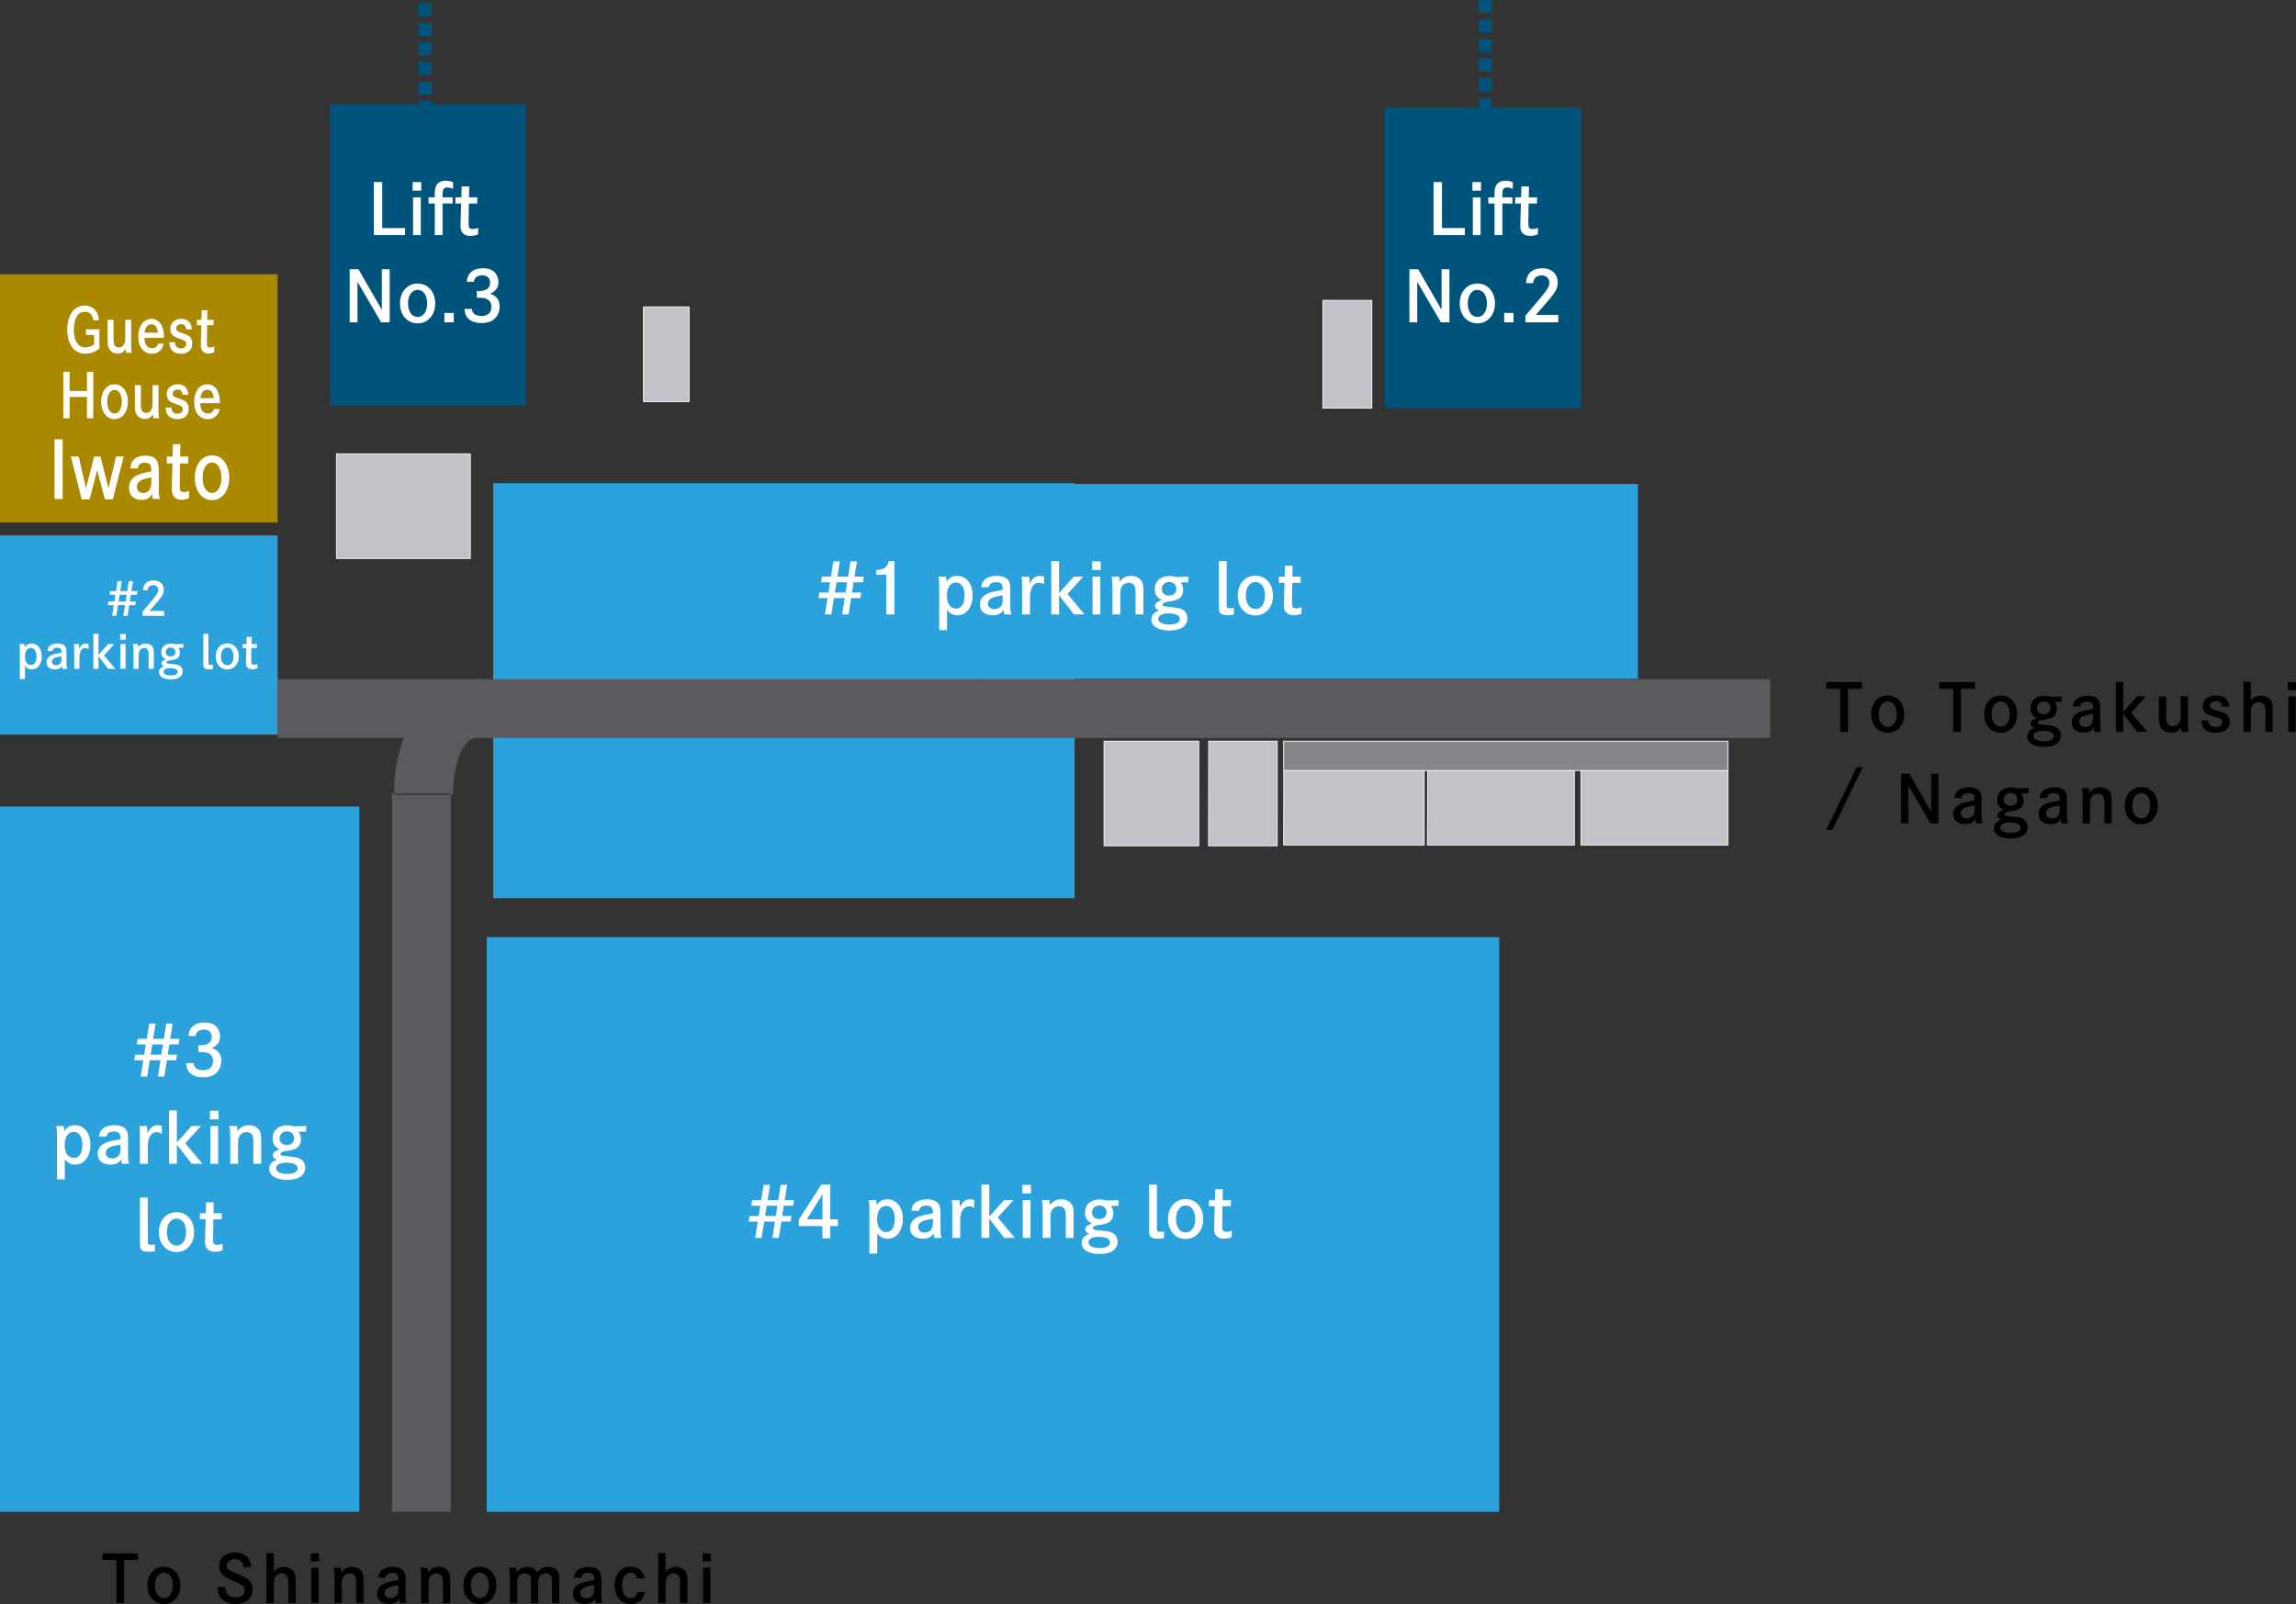 <?xml version="1.0" encoding="UTF-8"?><svg id="_レイヤー_2" xmlns="http://www.w3.org/2000/svg" width="526.47" height="367.912" viewBox="0 0 526.47 367.912"><rect x="0" y="0" width="526.47" height="367.912" fill="#333333" stroke="none"/><defs><style>.cls-1{fill:none;stroke:#00547b;stroke-dasharray:0 0 3 1.5;stroke-width:3px;}.cls-1,.cls-2,.cls-3{stroke-miterlimit:10;}.cls-2{fill:#87868a;}.cls-2,.cls-3{stroke:#fff;stroke-width:.19px;}.cls-3{fill:#c2c3c9;}.cls-4,.cls-5,.cls-6,.cls-7,.cls-8,.cls-9{stroke-width:0px;}.cls-5{fill:#5b5b5f;}.cls-6{fill:#2ca2dc;}.cls-7{fill:#aa8900;}.cls-8{fill:#fff;}.cls-9{fill:#00547b;}</style></defs><g id="_レイヤー_1-2"><path class="cls-7" d="M0,62.9h63.66v56.92H0v-56.92Z"/><path class="cls-6" d="M0,122.82h63.66v45.68H0v-45.68ZM113.09,110.82h133.32v95.18H113.09v-95.18Z"/><path class="cls-5" d="M89.88,182h13.48v164.76h-13.48v-164.76ZM110.1,155.78h295.84v13.48H110.1v-13.48ZM103.83,182.3s0-13.32,6.27-13.32v-13.33s-19.75,1.29-19.75,26.64"/><path class="cls-6" d="M224.19,111h151.39v44.69h-151.39v-44.69Z"/><path class="cls-3" d="M253.15,170h21.72v24h-21.72v-24ZM277.15,170h15.72v24h-15.75l.03-24ZM294.37,176.74h32.21v17.08h-32.24l.03-17.08ZM327.37,176.74h33.63v17.08h-33.7l.07-17.08Z"/><path class="cls-5" d="M63.66,155.77h47.19v13.48h-47.19v-13.48Z"/><path class="cls-6" d="M111.6,214.94h232.17v131.82H111.6v-131.82ZM0,185h82.39v161.76H0v-161.76Z"/><path class="cls-3" d="M362.5,176.74h33.7v17.08h-33.7v-17.08Z"/><path class="cls-2" d="M294.34,170h101.86v6.74h-101.86v-6.74Z"/><path class="cls-9" d="M317.56,24.7h44.94v68.91h-44.94V24.7Z"/><path class="cls-1" d="M97.5,62.21V0M340.58,52.44V0"/><path class="cls-9" d="M75.64,24h44.94v68.9h-44.94V24Z"/><path class="cls-3" d="M77.14,104.09h30.71v24h-30.71v-24ZM147.55,70.39h10.45v21.72h-10.45v-21.72ZM303.33,68.89h11.23v24.72h-11.23v-24.72Z"/><path class="cls-8" d="M181.28,280.182h-2.113l-.592,3.745h-1.473l.592-3.745h-2.465l-.592,3.745h-1.473l.592-3.745h-2.08l.208-1.281h2.08l.368-2.353h-2.064l.192-1.28h2.081l.56-3.506h1.473l-.561,3.506h2.449l.561-3.506h1.473l-.561,3.506h2.129l-.208,1.28h-2.113l-.384,2.353h2.129l-.208,1.281ZM175.822,276.548l-.385,2.353h2.449l.368-2.353h-2.433Z"/><path class="cls-8" d="M192.128,279.669v1.536h-1.745v2.818h-1.793v-2.818h-5.426v-1.456l5.17-8.052h2.049v7.972h1.745ZM188.59,273.939l-3.601,5.73h3.601v-5.73Z"/><path class="cls-8" d="M199.356,277.941c0-1.521-.032-2.081-.16-2.673h1.696c.112.336.16.672.16,1.137.592-.929,1.328-1.329,2.417-1.329,2.113,0,3.554,1.809,3.554,4.498,0,2.673-1.44,4.546-3.474,4.546-1.024,0-1.729-.369-2.401-1.249v4.642h-1.792v-9.571ZM205.182,279.606c0-1.857-.753-3.01-1.985-3.01-1.265,0-2.08,1.185-2.08,3.041,0,1.793.832,2.961,2.112,2.961,1.2,0,1.953-1.136,1.953-2.992Z"/><path class="cls-8" d="M208.988,277.7c.096-.864.353-1.376.864-1.825.608-.512,1.568-.8,2.657-.8,1.456,0,2.497.479,2.881,1.345.208.496.272.944.272,2.033v3.377c0,1.168.048,1.601.271,2.097h-1.664c-.112-.433-.128-.593-.145-1.072-.479.849-1.296,1.265-2.48,1.265-1.825,0-2.962-.945-2.962-2.465,0-1.201.688-2.113,1.985-2.594.8-.304,1.328-.432,3.249-.768v-.24c0-1.105-.416-1.521-1.505-1.521-.992,0-1.536.369-1.696,1.169h-1.729ZM213.918,279.541c-1.345.191-2.081.385-2.561.656-.561.305-.833.721-.833,1.248,0,.736.608,1.266,1.473,1.266.736,0,1.361-.337,1.665-.913.192-.336.256-.8.256-1.601v-.656Z"/><path class="cls-8" d="M219.965,275.268c.08.4.128.88.128,1.28v.384c.641-1.312,1.329-1.856,2.337-1.856.32,0,.656.048.961.16v1.809c-.4-.256-.784-.368-1.2-.368-1.281,0-2.018,1.248-2.018,3.394v3.857h-1.809v-5.843c0-1.984-.016-2.08-.112-2.816h1.713Z"/><path class="cls-8" d="M230.206,275.268h2.178l-3.602,3.953,3.905,4.706h-2.433l-3.41-4.401v4.401h-1.792v-12.229h1.792v7.348l3.361-3.777Z"/><path class="cls-8" d="M236.397,271.762v1.969h-1.969v-1.969h1.969ZM236.301,275.268v8.659h-1.776v-8.659h1.776Z"/><path class="cls-8" d="M240.573,275.268c.144.384.176.592.176,1.184.624-.912,1.489-1.376,2.609-1.376s2.049.496,2.48,1.329c.288.56.337.928.337,2.545v4.978h-1.793v-4.69c0-1.008-.048-1.439-.208-1.792-.24-.513-.721-.784-1.345-.784-.688,0-1.312.352-1.648.943-.208.369-.305.896-.305,1.697v4.626h-1.792v-5.634c0-2.129-.017-2.178-.24-3.025h1.729Z"/><path class="cls-8" d="M256.479,276.58l-1.777-.016c.385.416.593,1.072.593,1.744,0,.992-.448,1.776-1.232,2.145-.608.289-.816.336-2.562.592-.512.08-.912.354-.912.625,0,.352.16.4,1.824.561,1.841.176,2.449.336,3.01.752.528.4.848,1.088.848,1.824,0,1.762-1.536,2.817-4.129,2.817-2.529,0-4.13-.992-4.13-2.528,0-1.009.544-1.648,1.776-2.082-.656-.256-.944-.56-.944-1.008,0-.592.416-.977,1.537-1.408-1.089-.496-1.585-1.281-1.585-2.481,0-1.841,1.328-3.009,3.426-3.009.512,0,.896.064,1.504.24l2.754-.08v1.312ZM249.58,284.951c0,.801,1.009,1.297,2.593,1.297,1.457,0,2.369-.48,2.369-1.265,0-.833-.944-1.297-2.625-1.297-1.456,0-2.337.48-2.337,1.265ZM250.396,278.101c0,.912.656,1.505,1.665,1.505,1.024,0,1.664-.593,1.664-1.521,0-.943-.672-1.6-1.633-1.6-1.008,0-1.696.656-1.696,1.616Z"/><path class="cls-8" d="M265.276,281.815c0,.592.128.703.721.703.336,0,.576-.016.912-.096v1.568c-.688.097-.928.113-1.376.113-.736,0-1.265-.113-1.569-.337-.352-.272-.479-.64-.479-1.456v-10.613h1.792v10.117Z"/><path class="cls-8" d="M271.869,275.027c2.353,0,4.033,1.904,4.033,4.578,0,2.656-1.681,4.562-4.033,4.562-2.369,0-4.05-1.905-4.05-4.562,0-2.674,1.681-4.578,4.05-4.578ZM271.869,282.694c1.312,0,2.192-1.249,2.192-3.089,0-1.857-.88-3.121-2.192-3.121s-2.209,1.264-2.209,3.121c0,1.84.881,3.089,2.209,3.089Z"/><path class="cls-8" d="M282.253,275.268l-.032,1.408h-1.904c-.017,1.041-.064,3.729-.064,3.922v.624c0,.608.032.849.176,1.024.145.176.417.288.721.288.416,0,.849-.097,1.297-.288l-.017,1.504c-.64.257-1.152.354-1.744.354-.929,0-1.617-.32-1.985-.93-.224-.352-.304-.752-.304-1.504q0-.305.032-1.152l.111-3.842h-1.328l.032-1.408h1.344l.064-2.498h1.745l-.049,2.498h1.905Z"/><path class="cls-8" d="M197.28,137.182h-2.113l-.592,3.745h-1.473l.592-3.745h-2.465l-.592,3.745h-1.473l.592-3.745h-2.08l.208-1.281h2.08l.368-2.353h-2.064l.192-1.28h2.081l.56-3.506h1.473l-.561,3.506h2.449l.561-3.506h1.473l-.561,3.506h2.129l-.208,1.28h-2.113l-.384,2.353h2.129l-.208,1.281ZM191.822,133.548l-.385,2.353h2.449l.368-2.353h-2.433Z"/><path class="cls-8" d="M200.94,130.746c1.713-.047,2.497-.607,2.85-2.049h1.297v12.229h-1.873v-9.092h-2.273v-1.089Z"/><path class="cls-8" d="M215.356,134.941c0-1.521-.032-2.081-.16-2.673h1.696c.112.336.16.672.16,1.137.592-.929,1.328-1.329,2.417-1.329,2.113,0,3.554,1.809,3.554,4.498,0,2.673-1.44,4.546-3.474,4.546-1.024,0-1.729-.369-2.401-1.249v4.642h-1.792v-9.571ZM221.182,136.606c0-1.857-.753-3.01-1.985-3.01-1.265,0-2.08,1.185-2.08,3.041,0,1.793.832,2.961,2.112,2.961,1.2,0,1.953-1.136,1.953-2.992Z"/><path class="cls-8" d="M224.988,134.7c.096-.864.353-1.376.864-1.825.608-.512,1.568-.8,2.657-.8,1.456,0,2.497.479,2.881,1.345.208.496.272.944.272,2.033v3.377c0,1.168.048,1.601.271,2.097h-1.664c-.112-.433-.128-.593-.145-1.072-.479.849-1.296,1.265-2.48,1.265-1.825,0-2.962-.945-2.962-2.465,0-1.201.688-2.113,1.985-2.594.8-.304,1.328-.432,3.249-.768v-.24c0-1.105-.416-1.521-1.505-1.521-.992,0-1.536.369-1.696,1.169h-1.729ZM229.918,136.541c-1.345.191-2.081.385-2.561.656-.561.305-.833.721-.833,1.248,0,.736.608,1.266,1.473,1.266.736,0,1.361-.337,1.665-.913.192-.336.256-.8.256-1.601v-.656Z"/><path class="cls-8" d="M235.965,132.268c.08.4.128.88.128,1.28v.384c.641-1.312,1.329-1.856,2.337-1.856.32,0,.656.048.961.16v1.809c-.4-.256-.784-.368-1.2-.368-1.281,0-2.018,1.248-2.018,3.394v3.857h-1.809v-5.843c0-1.984-.016-2.08-.112-2.816h1.713Z"/><path class="cls-8" d="M246.206,132.268h2.178l-3.602,3.953,3.905,4.706h-2.433l-3.41-4.401v4.401h-1.792v-12.229h1.792v7.348l3.361-3.777Z"/><path class="cls-8" d="M252.397,128.762v1.969h-1.969v-1.969h1.969ZM252.301,132.268v8.659h-1.776v-8.659h1.776Z"/><path class="cls-8" d="M256.573,132.268c.144.384.176.592.176,1.184.624-.912,1.489-1.376,2.609-1.376s2.049.496,2.48,1.329c.288.56.337.928.337,2.545v4.978h-1.793v-4.69c0-1.008-.048-1.439-.208-1.792-.24-.513-.721-.784-1.345-.784-.688,0-1.312.352-1.648.943-.208.369-.305.896-.305,1.697v4.626h-1.792v-5.634c0-2.129-.017-2.178-.24-3.025h1.729Z"/><path class="cls-8" d="M272.479,133.58l-1.777-.016c.385.416.593,1.072.593,1.744,0,.992-.448,1.776-1.232,2.145-.608.289-.816.336-2.562.592-.512.08-.912.354-.912.625,0,.352.16.4,1.824.561,1.841.176,2.449.336,3.01.752.528.4.848,1.088.848,1.824,0,1.762-1.536,2.817-4.129,2.817-2.529,0-4.13-.992-4.13-2.528,0-1.009.544-1.648,1.776-2.082-.656-.256-.944-.56-.944-1.008,0-.592.416-.977,1.537-1.408-1.089-.496-1.585-1.281-1.585-2.481,0-1.841,1.328-3.009,3.426-3.009.512,0,.896.064,1.504.24l2.754-.08v1.312ZM265.58,141.951c0,.801,1.009,1.297,2.593,1.297,1.457,0,2.369-.48,2.369-1.265,0-.833-.944-1.297-2.625-1.297-1.456,0-2.337.48-2.337,1.265ZM266.396,135.101c0,.912.656,1.505,1.665,1.505,1.024,0,1.664-.593,1.664-1.521,0-.943-.672-1.6-1.633-1.6-1.008,0-1.696.656-1.696,1.616Z"/><path class="cls-8" d="M281.276,138.815c0,.592.128.703.721.703.336,0,.576-.016.912-.096v1.568c-.688.097-.928.113-1.376.113-.736,0-1.265-.113-1.569-.337-.352-.272-.479-.64-.479-1.456v-10.613h1.792v10.117Z"/><path class="cls-8" d="M287.869,132.027c2.353,0,4.033,1.904,4.033,4.578,0,2.656-1.681,4.562-4.033,4.562-2.369,0-4.05-1.905-4.05-4.562,0-2.674,1.681-4.578,4.05-4.578ZM287.869,139.694c1.312,0,2.192-1.249,2.192-3.089,0-1.857-.88-3.121-2.192-3.121s-2.209,1.264-2.209,3.121c0,1.84.881,3.089,2.209,3.089Z"/><path class="cls-8" d="M298.253,132.268l-.032,1.408h-1.904c-.017,1.041-.064,3.729-.064,3.922v.624c0,.608.032.849.176,1.024.145.176.417.288.721.288.416,0,.849-.097,1.297-.288l-.017,1.504c-.64.257-1.152.354-1.744.354-.929,0-1.617-.32-1.985-.93-.224-.352-.304-.752-.304-1.504q0-.305.032-1.152l.111-3.842h-1.328l.032-1.408h1.344l.064-2.498h1.745l-.049,2.498h1.905Z"/><path class="cls-8" d="M87.644,41.762v10.549h5.234v1.616h-7.171v-12.165h1.937Z"/><path class="cls-8" d="M96.589,41.762v1.969h-1.969v-1.969h1.969ZM96.492,45.268v8.659h-1.776v-8.659h1.776Z"/><path class="cls-8" d="M103.79,45.268v1.408h-2.305v7.251h-1.793v-7.251h-1.425v-1.408h1.425v-.545c0-1.232.096-1.776.4-2.272.416-.64,1.168-1.009,2.08-1.009.561,0,1.089.112,1.713.336v1.521c-.672-.24-.977-.305-1.377-.305-.464,0-.784.225-.928.656-.064.192-.096.641-.096,1.232v.385h2.305Z"/><path class="cls-8" d="M109.454,45.268l-.032,1.408h-1.904c-.017,1.041-.064,3.729-.064,3.922v.624c0,.608.032.849.176,1.024.145.176.417.288.721.288.416,0,.849-.097,1.297-.288l-.017,1.504c-.64.257-1.152.354-1.744.354-.929,0-1.617-.32-1.985-.93-.224-.352-.304-.752-.304-1.504q0-.305.032-1.152l.111-3.842h-1.328l.032-1.408h1.344l.064-2.498h1.745l-.049,2.498h1.905Z"/><path class="cls-8" d="M82.197,61.762l5.362,9.3v-9.3h1.793v12.165h-1.953l-5.427-9.284v9.284h-1.792v-12.165h2.017Z"/><path class="cls-8" d="M95.765,65.027c2.353,0,4.033,1.904,4.033,4.578,0,2.656-1.681,4.562-4.033,4.562-2.369,0-4.05-1.905-4.05-4.562,0-2.674,1.681-4.578,4.05-4.578ZM95.765,72.694c1.312,0,2.192-1.249,2.192-3.089,0-1.857-.88-3.121-2.192-3.121s-2.209,1.264-2.209,3.121c0,1.84.881,3.089,2.209,3.089Z"/><path class="cls-8" d="M104.052,71.781v2.146h-2.146v-2.146h2.146Z"/><path class="cls-8" d="M107.044,64.627c.096-1.969,1.457-3.105,3.729-3.105,1.12,0,1.984.289,2.593.881.576.561.929,1.408.929,2.272,0,1.28-.624,2.161-1.921,2.705,1.488.464,2.193,1.409,2.193,2.945,0,1.185-.496,2.272-1.361,2.962-.704.543-1.601.816-2.736.816-2.466,0-3.922-1.186-3.938-3.25h1.696c.032,1.041.816,1.617,2.241,1.617,1.393,0,2.209-.785,2.209-2.113,0-.896-.433-1.553-1.217-1.857-.353-.127-1.009-.207-1.745-.207l-.384.016v-1.568c.224.016.32.016.464.016,1.681,0,2.593-.688,2.593-1.938,0-1.023-.688-1.68-1.809-1.68-1.104,0-1.824.561-1.921,1.488h-1.616Z"/><path class="cls-8" d="M330.644,41.762v10.549h5.234v1.616h-7.171v-12.165h1.937Z"/><path class="cls-8" d="M339.589,41.762v1.969h-1.969v-1.969h1.969ZM339.492,45.268v8.659h-1.776v-8.659h1.776Z"/><path class="cls-8" d="M346.79,45.268v1.408h-2.305v7.251h-1.793v-7.251h-1.425v-1.408h1.425v-.545c0-1.232.096-1.776.4-2.272.416-.64,1.168-1.009,2.08-1.009.561,0,1.089.112,1.713.336v1.521c-.672-.24-.977-.305-1.377-.305-.464,0-.784.225-.928.656-.064.192-.096.641-.096,1.232v.385h2.305Z"/><path class="cls-8" d="M352.454,45.268l-.032,1.408h-1.904c-.017,1.041-.064,3.729-.064,3.922v.624c0,.608.032.849.176,1.024.145.176.417.288.721.288.416,0,.849-.097,1.297-.288l-.017,1.504c-.64.257-1.152.354-1.744.354-.929,0-1.617-.32-1.985-.93-.224-.352-.304-.752-.304-1.504q0-.305.032-1.152l.111-3.842h-1.328l.032-1.408h1.344l.064-2.498h1.745l-.049,2.498h1.905Z"/><path class="cls-8" d="M325.197,61.762l5.362,9.3v-9.3h1.793v12.165h-1.953l-5.427-9.284v9.284h-1.792v-12.165h2.017Z"/><path class="cls-8" d="M338.765,65.027c2.353,0,4.033,1.904,4.033,4.578,0,2.656-1.681,4.562-4.033,4.562-2.369,0-4.05-1.905-4.05-4.562,0-2.674,1.681-4.578,4.05-4.578ZM338.765,72.694c1.312,0,2.192-1.249,2.192-3.089,0-1.857-.88-3.121-2.192-3.121s-2.209,1.264-2.209,3.121c0,1.84.881,3.089,2.209,3.089Z"/><path class="cls-8" d="M347.052,71.781v2.146h-2.146v-2.146h2.146Z"/><path class="cls-8" d="M349.916,64.947c.08-2.161,1.425-3.426,3.665-3.426,2.193,0,3.602,1.281,3.602,3.266,0,1.168-.4,2.017-1.761,3.666-.688.832-1.568,1.855-3.249,3.761h5.138v1.713h-7.539v-1.505q.272-.336,1.232-1.457c3.89-4.561,4.258-5.09,4.258-6.113,0-1.009-.72-1.682-1.776-1.682-1.137,0-1.825.625-1.953,1.777h-1.616Z"/><path class="cls-8" d="M31.022,138.793h-1.386l-.388,2.457h-.966l.388-2.457h-1.617l-.388,2.457h-.966l.388-2.457h-1.365l.136-.84h1.365l.241-1.543h-1.354l.126-.84h1.365l.367-2.299h.966l-.367,2.299h1.606l.367-2.299h.966l-.367,2.299h1.396l-.136.84h-1.386l-.252,1.543h1.396l-.136.84ZM27.442,136.41l-.252,1.543h1.606l.241-1.543h-1.596Z"/><path class="cls-8" d="M32.793,135.36c.052-1.417.934-2.246,2.404-2.246,1.438,0,2.362.84,2.362,2.142,0,.766-.262,1.322-1.155,2.404-.451.545-1.029,1.217-2.131,2.467h3.37v1.123h-4.945v-.986q.178-.221.808-.956c2.551-2.991,2.792-3.338,2.792-4.01,0-.661-.472-1.103-1.165-1.103-.745,0-1.197.409-1.281,1.165h-1.06Z"/><path class="cls-8" d="M4.554,149.473c0-.997-.021-1.364-.105-1.753h1.113c.073.221.105.441.105.745.388-.608.871-.871,1.585-.871,1.386,0,2.331,1.187,2.331,2.95,0,1.753-.945,2.981-2.278,2.981-.672,0-1.134-.241-1.575-.818v3.044h-1.176v-6.278ZM8.376,150.565c0-1.217-.493-1.973-1.302-1.973-.829,0-1.365.776-1.365,1.994,0,1.176.546,1.942,1.386,1.942.787,0,1.281-.745,1.281-1.964Z"/><path class="cls-8" d="M10.872,149.316c.063-.566.231-.902.567-1.196.399-.336,1.029-.525,1.743-.525.955,0,1.638.315,1.89.882.136.325.178.62.178,1.333v2.216c0,.767.031,1.05.178,1.375h-1.092c-.073-.283-.084-.389-.094-.703-.315.556-.85.829-1.627.829-1.197,0-1.942-.619-1.942-1.617,0-.787.451-1.385,1.302-1.7.525-.199.871-.283,2.131-.504v-.157c0-.725-.273-.998-.987-.998-.651,0-1.008.242-1.113.767h-1.134ZM14.105,150.524c-.882.125-1.365.252-1.68.43-.367.199-.546.473-.546.819,0,.482.399.829.966.829.483,0,.892-.221,1.092-.599.126-.22.168-.524.168-1.05v-.43Z"/><path class="cls-8" d="M18.071,147.72c.052.263.084.577.084.84v.252c.42-.86.871-1.218,1.533-1.218.21,0,.43.031.63.105v1.186c-.262-.168-.514-.241-.787-.241-.84,0-1.323.819-1.323,2.226v2.53h-1.186v-3.832c0-1.302-.01-1.364-.073-1.848h1.123Z"/><path class="cls-8" d="M24.788,147.72h1.428l-2.362,2.593,2.562,3.087h-1.596l-2.236-2.887v2.887h-1.176v-8.021h1.176v4.818l2.205-2.478Z"/><path class="cls-8" d="M28.848,145.421v1.291h-1.291v-1.291h1.291ZM28.785,147.72v5.68h-1.165v-5.68h1.165Z"/><path class="cls-8" d="M31.587,147.72c.094.252.115.389.115.777.409-.599.976-.903,1.711-.903s1.344.326,1.627.871c.189.368.22.609.22,1.67v3.265h-1.176v-3.076c0-.661-.031-.944-.136-1.176-.157-.336-.472-.515-.882-.515-.451,0-.861.231-1.081.62-.136.241-.199.588-.199,1.112v3.034h-1.176v-3.695c0-1.396-.01-1.428-.157-1.984h1.134Z"/><path class="cls-8" d="M42.02,148.581l-1.165-.011c.252.273.388.703.388,1.145,0,.65-.294,1.165-.808,1.406-.399.189-.535.221-1.68.389-.336.053-.598.23-.598.409,0,.231.105.263,1.197.368,1.207.115,1.606.22,1.974.493.346.263.556.714.556,1.196,0,1.155-1.008,1.848-2.708,1.848-1.659,0-2.708-.65-2.708-1.658,0-.662.357-1.082,1.165-1.365-.43-.168-.619-.367-.619-.661,0-.389.273-.641,1.008-.924-.714-.325-1.039-.84-1.039-1.627,0-1.208.871-1.974,2.247-1.974.336,0,.588.042.987.157l1.806-.053v.861ZM37.495,154.071c0,.524.661.851,1.701.851.955,0,1.554-.315,1.554-.83,0-.545-.619-.85-1.722-.85-.955,0-1.533.314-1.533.829ZM38.03,149.578c0,.599.43.986,1.092.986.672,0,1.092-.388,1.092-.997,0-.619-.441-1.05-1.071-1.05-.661,0-1.113.431-1.113,1.061Z"/><path class="cls-8" d="M47.79,152.014c0,.389.084.462.472.462.22,0,.378-.011.598-.063v1.029c-.451.062-.609.073-.903.073-.483,0-.829-.073-1.029-.22-.231-.179-.315-.42-.315-.956v-6.96h1.176v6.635Z"/><path class="cls-8" d="M52.114,147.563c1.543,0,2.646,1.249,2.646,3.002,0,1.743-1.102,2.992-2.646,2.992-1.554,0-2.656-1.249-2.656-2.992,0-1.753,1.102-3.002,2.656-3.002ZM52.114,152.591c.861,0,1.438-.818,1.438-2.026,0-1.217-.577-2.047-1.438-2.047s-1.449.83-1.449,2.047c0,1.208.577,2.026,1.449,2.026Z"/><path class="cls-8" d="M58.925,147.72l-.021.924h-1.249c-.01.683-.042,2.446-.042,2.572v.409c0,.399.021.557.115.672s.273.189.472.189c.273,0,.556-.063.85-.189l-.01.987c-.42.168-.756.23-1.144.23-.609,0-1.06-.21-1.302-.608-.147-.231-.199-.494-.199-.987q0-.199.021-.756l.073-2.52h-.871l.021-.924h.882l.042-1.638h1.144l-.031,1.638h1.249Z"/><path class="cls-8" d="M22.804,75.533v4.398c-.962.785-2.058,1.191-3.238,1.191-2.558,0-4.141-2.102-4.141-5.52,0-3.348,1.571-5.519,4.007-5.519,1.071,0,2.009.462,2.581,1.274.401.574.584,1.163.657,2.115h-1.267c-.206-1.316-.852-1.961-1.96-1.961-1.57,0-2.509,1.527-2.509,4.09,0,2.592.962,4.091,2.631,4.091.682,0,1.412-.253,2.021-.7v-2.172h-1.875v-1.289h3.093Z"/><path class="cls-8" d="M26.034,73.349v4.468c0,.673.073,1.121.231,1.373.207.336.572.519.998.519.536,0,.962-.28,1.206-.771.17-.336.243-.756.243-1.429v-4.16h1.364v5.911c0,.925.023,1.135.158,1.667h-1.303c-.086-.267-.122-.532-.135-.938-.45.784-.974,1.106-1.814,1.106-.864,0-1.595-.42-1.984-1.148-.231-.435-.329-1.064-.329-2.073v-4.524h1.364Z"/><path class="cls-8" d="M33.086,77.481c.061,1.569.67,2.367,1.802,2.367.694,0,1.12-.308,1.413-1.036h1.241c-.304,1.485-1.278,2.325-2.69,2.325-1.924,0-3.142-1.527-3.142-3.908,0-2.465,1.205-4.09,3.032-4.09,1.741,0,2.849,1.555,2.849,3.992v.35h-4.505ZM36.203,76.305c-.134-1.262-.633-1.92-1.485-1.92s-1.376.631-1.596,1.92h3.081Z"/><path class="cls-8" d="M42.694,75.548c-.097-.812-.475-1.19-1.193-1.19-.633,0-1.083.393-1.083.952,0,.267.098.49.292.63.195.154.45.267,1.278.533,1.011.35,1.438.574,1.705.938.256.337.39.799.39,1.317,0,1.499-.95,2.409-2.545,2.409-1.741,0-2.716-.938-2.716-2.605v-.042h1.291c.036.49.109.714.28.938.231.309.646.477,1.107.477.743,0,1.206-.406,1.206-1.064,0-.322-.122-.533-.427-.715-.219-.126-.365-.195-1.437-.561-.718-.252-1.096-.476-1.352-.784-.28-.336-.438-.798-.438-1.331,0-1.372.999-2.311,2.472-2.311,1.511,0,2.399.868,2.484,2.409h-1.315Z"/><path class="cls-8" d="M48.979,73.349l-.024,1.233h-1.449c-.012.91-.048,3.264-.048,3.432v.546c0,.532.023.742.134.896.109.153.316.252.548.252.316,0,.646-.084.986-.252l-.013,1.316c-.486.224-.876.309-1.327.309-.706,0-1.229-.28-1.51-.812-.17-.308-.231-.659-.231-1.317q0-.266.024-1.008l.085-3.361h-1.011l.024-1.233h1.023l.049-2.185h1.327l-.037,2.185h1.449Z"/><path class="cls-8" d="M19.942,89.68v-4.398h1.438v10.646h-1.438v-4.874h-3.981v4.874h-1.437v-10.646h1.437v4.398h3.981Z"/><path class="cls-8" d="M26.265,88.139c1.789,0,3.068,1.667,3.068,4.006,0,2.325-1.279,3.992-3.068,3.992-1.803,0-3.081-1.667-3.081-3.992,0-2.339,1.278-4.006,3.081-4.006ZM26.265,94.848c.998,0,1.668-1.092,1.668-2.703,0-1.625-.67-2.731-1.668-2.731s-1.681,1.106-1.681,2.731c0,1.611.67,2.703,1.681,2.703Z"/><path class="cls-8" d="M32.295,88.349v4.468c0,.673.073,1.121.231,1.373.207.336.572.519.998.519.536,0,.962-.28,1.206-.771.17-.336.243-.756.243-1.429v-4.16h1.364v5.911c0,.925.024,1.135.158,1.667h-1.304c-.085-.267-.121-.532-.134-.938-.45.784-.974,1.106-1.813,1.106-.865,0-1.596-.42-1.985-1.148-.231-.435-.329-1.064-.329-2.073v-4.524h1.364Z"/><path class="cls-8" d="M41.879,90.548c-.097-.812-.475-1.19-1.192-1.19-.634,0-1.084.393-1.084.952,0,.267.098.49.292.63.195.154.45.267,1.278.533,1.011.35,1.438.574,1.705.938.256.337.39.799.39,1.317,0,1.499-.95,2.409-2.545,2.409-1.741,0-2.716-.938-2.716-2.605v-.042h1.291c.036.49.109.714.28.938.231.309.646.477,1.108.477.742,0,1.205-.406,1.205-1.064,0-.322-.122-.533-.426-.715-.22-.126-.366-.195-1.438-.561-.718-.252-1.096-.476-1.352-.784-.28-.336-.438-.798-.438-1.331,0-1.372.999-2.311,2.472-2.311,1.511,0,2.399.868,2.484,2.409h-1.315Z"/><path class="cls-8" d="M45.899,92.481c.061,1.569.67,2.367,1.802,2.367.694,0,1.12-.308,1.413-1.036h1.242c-.305,1.485-1.279,2.325-2.691,2.325-1.924,0-3.142-1.527-3.142-3.908,0-2.465,1.205-4.09,3.032-4.09,1.741,0,2.849,1.555,2.849,3.992v.35h-4.505ZM49.016,91.305c-.134-1.262-.633-1.92-1.485-1.92s-1.376.631-1.596,1.92h3.081Z"/><path class="cls-8" d="M12.509,114.447v-13.685h1.863v13.685h-1.863Z"/><path class="cls-8" d="M18.037,104.706l1.676,7.274,1.878-7.274h1.44l1.848,7.274,1.722-7.274h1.77l-2.505,9.831h-1.816l-1.769-6.68-1.738,6.68h-1.815l-2.474-9.831h1.784Z"/><path class="cls-8" d="M29.876,107.443c.094-.973.345-1.549.846-2.053.595-.576,1.534-.9,2.599-.9,1.425,0,2.442.539,2.818,1.512.203.559.266,1.062.266,2.287v3.799c0,1.314.047,1.801.267,2.359h-1.628c-.11-.486-.126-.666-.142-1.207-.47.955-1.268,1.423-2.426,1.423-1.785,0-2.896-1.062-2.896-2.772,0-1.352.673-2.377,1.941-2.918.782-.342,1.299-.486,3.178-.863v-.271c0-1.242-.407-1.71-1.472-1.71-.971,0-1.503.414-1.659,1.314h-1.691ZM34.698,109.514c-1.315.216-2.035.432-2.505.738-.548.342-.814.81-.814,1.404,0,.828.595,1.422,1.44,1.422.721,0,1.331-.378,1.628-1.025.188-.379.251-.9.251-1.801v-.738Z"/><path class="cls-8" d="M43.171,104.706l-.031,1.585h-1.863c-.016,1.17-.062,4.194-.062,4.41v.703c0,.684.031.954.172,1.152.142.197.407.324.705.324.407,0,.829-.108,1.268-.324l-.016,1.691c-.626.289-1.127.396-1.706.396-.908,0-1.581-.359-1.941-1.044-.22-.396-.298-.847-.298-1.692q0-.342.031-1.297l.11-4.32h-1.3l.031-1.585h1.315l.062-2.81h1.706l-.047,2.81h1.863Z"/><path class="cls-8" d="M48.62,104.436c2.302,0,3.945,2.143,3.945,5.15,0,2.988-1.644,5.131-3.945,5.131-2.316,0-3.96-2.143-3.96-5.131,0-3.008,1.644-5.15,3.96-5.15ZM48.62,113.061c1.284,0,2.146-1.404,2.146-3.475,0-2.09-.861-3.512-2.146-3.512s-2.16,1.422-2.16,3.512c0,2.07.861,3.475,2.16,3.475Z"/><path class="cls-8" d="M40.384,243.182h-2.113l-.592,3.745h-1.473l.592-3.745h-2.465l-.592,3.745h-1.473l.592-3.745h-2.08l.208-1.281h2.08l.368-2.353h-2.064l.192-1.28h2.081l.56-3.506h1.473l-.561,3.506h2.449l.561-3.506h1.473l-.561,3.506h2.129l-.208,1.28h-2.113l-.384,2.353h2.129l-.208,1.281ZM34.926,239.548l-.385,2.353h2.449l.368-2.353h-2.433Z"/><path class="cls-8" d="M43.212,237.627c.096-1.969,1.457-3.105,3.729-3.105,1.12,0,1.984.289,2.593.881.576.561.929,1.408.929,2.272,0,1.28-.624,2.161-1.921,2.705,1.488.464,2.193,1.409,2.193,2.945,0,1.185-.496,2.272-1.361,2.962-.704.543-1.601.816-2.736.816-2.466,0-3.922-1.186-3.938-3.25h1.696c.032,1.041.816,1.617,2.241,1.617,1.393,0,2.209-.785,2.209-2.113,0-.896-.433-1.553-1.217-1.857-.353-.127-1.009-.207-1.745-.207l-.384.016v-1.568c.224.016.32.016.464.016,1.681,0,2.593-.688,2.593-1.938,0-1.023-.688-1.68-1.809-1.68-1.104,0-1.824.561-1.921,1.488h-1.616Z"/><path class="cls-8" d="M13.068,260.941c0-1.521-.032-2.081-.16-2.673h1.696c.112.336.16.672.16,1.137.592-.929,1.328-1.329,2.417-1.329,2.113,0,3.554,1.809,3.554,4.498,0,2.673-1.44,4.546-3.474,4.546-1.024,0-1.729-.369-2.401-1.249v4.642h-1.792v-9.571ZM18.894,262.606c0-1.857-.753-3.01-1.985-3.01-1.265,0-2.08,1.185-2.08,3.041,0,1.793.832,2.961,2.112,2.961,1.2,0,1.953-1.136,1.953-2.992Z"/><path class="cls-8" d="M22.7,260.7c.096-.864.352-1.376.864-1.825.608-.512,1.568-.8,2.657-.8,1.456,0,2.497.479,2.881,1.345.208.496.272.944.272,2.033v3.377c0,1.168.048,1.601.271,2.097h-1.664c-.112-.433-.128-.593-.145-1.072-.479.849-1.296,1.265-2.48,1.265-1.825,0-2.962-.945-2.962-2.465,0-1.201.688-2.113,1.985-2.594.8-.304,1.328-.432,3.249-.768v-.24c0-1.105-.416-1.521-1.504-1.521-.993,0-1.537.369-1.697,1.169h-1.729ZM27.63,262.541c-1.345.191-2.081.385-2.561.656-.561.305-.833.721-.833,1.248,0,.736.608,1.266,1.473,1.266.736,0,1.361-.337,1.665-.913.192-.336.256-.8.256-1.601v-.656Z"/><path class="cls-8" d="M33.676,258.268c.08.4.128.88.128,1.28v.384c.641-1.312,1.329-1.856,2.337-1.856.32,0,.656.048.961.16v1.809c-.4-.256-.784-.368-1.2-.368-1.281,0-2.018,1.248-2.018,3.394v3.857h-1.809v-5.843c0-1.984-.016-2.08-.112-2.816h1.713Z"/><path class="cls-8" d="M43.918,258.268h2.177l-3.601,3.953,3.905,4.706h-2.433l-3.41-4.401v4.401h-1.792v-12.229h1.792v7.348l3.361-3.777Z"/><path class="cls-8" d="M50.109,254.762v1.969h-1.969v-1.969h1.969ZM50.012,258.268v8.659h-1.776v-8.659h1.776Z"/><path class="cls-8" d="M54.285,258.268c.144.384.176.592.176,1.184.624-.912,1.489-1.376,2.609-1.376s2.049.496,2.48,1.329c.288.56.337.928.337,2.545v4.978h-1.793v-4.69c0-1.008-.048-1.439-.208-1.792-.24-.513-.721-.784-1.345-.784-.688,0-1.312.352-1.648.943-.208.369-.305.896-.305,1.697v4.626h-1.792v-5.634c0-2.129-.017-2.178-.24-3.025h1.729Z"/><path class="cls-8" d="M70.192,259.58l-1.777-.016c.385.416.593,1.072.593,1.744,0,.992-.448,1.776-1.232,2.145-.608.289-.816.336-2.562.592-.512.08-.912.354-.912.625,0,.352.16.4,1.824.561,1.841.176,2.449.336,3.01.752.528.4.848,1.088.848,1.824,0,1.762-1.536,2.817-4.129,2.817-2.529,0-4.13-.992-4.13-2.528,0-1.009.544-1.648,1.776-2.082-.656-.256-.944-.56-.944-1.008,0-.592.416-.977,1.537-1.408-1.089-.496-1.585-1.281-1.585-2.481,0-1.841,1.328-3.009,3.426-3.009.512,0,.896.064,1.504.24l2.754-.08v1.312ZM63.293,267.951c0,.801,1.009,1.297,2.593,1.297,1.457,0,2.369-.48,2.369-1.265,0-.833-.944-1.297-2.625-1.297-1.456,0-2.337.48-2.337,1.265ZM64.109,261.101c0,.912.656,1.505,1.665,1.505,1.024,0,1.664-.593,1.664-1.521,0-.943-.672-1.6-1.633-1.6-1.008,0-1.696.656-1.696,1.616Z"/><path class="cls-8" d="M33.884,284.815c0,.592.128.703.721.703.336,0,.576-.016.912-.096v1.568c-.688.097-.928.113-1.376.113-.736,0-1.265-.113-1.569-.337-.352-.272-.479-.64-.479-1.456v-10.613h1.792v10.117Z"/><path class="cls-8" d="M40.477,278.027c2.353,0,4.033,1.904,4.033,4.578,0,2.656-1.681,4.562-4.033,4.562-2.369,0-4.05-1.905-4.05-4.562,0-2.674,1.681-4.578,4.05-4.578ZM40.477,285.694c1.312,0,2.192-1.249,2.192-3.089,0-1.857-.88-3.121-2.192-3.121s-2.209,1.264-2.209,3.121c0,1.84.881,3.089,2.209,3.089Z"/><path class="cls-8" d="M50.862,278.268l-.032,1.408h-1.904c-.017,1.041-.064,3.729-.064,3.922v.624c0,.608.032.849.176,1.024.145.176.417.288.721.288.416,0,.849-.097,1.297-.288l-.017,1.504c-.64.257-1.152.354-1.744.354-.929,0-1.617-.32-1.985-.93-.224-.352-.304-.752-.304-1.504q0-.305.032-1.152l.111-3.842h-1.328l.032-1.408h1.344l.064-2.498h1.745l-.049,2.498h1.905Z"/><path class="cls-4" d="M31.662,356.288v1.515h-3.195v9.885h-1.77v-9.885h-3.18v-1.515h8.145Z"/><path class="cls-4" d="M37.587,359.348c2.205,0,3.78,1.785,3.78,4.29,0,2.49-1.575,4.274-3.78,4.274-2.22,0-3.795-1.784-3.795-4.274,0-2.505,1.575-4.29,3.795-4.29ZM37.587,366.532c1.23,0,2.055-1.17,2.055-2.895,0-1.74-.825-2.925-2.055-2.925s-2.07,1.185-2.07,2.925c0,1.725.825,2.895,2.07,2.895Z"/><path class="cls-4" d="M55.886,359.453c-.09-1.17-.84-1.846-2.025-1.846-1.065,0-1.86.631-1.86,1.471,0,.42.225.81.63,1.064.345.21.87.465,1.95.915,1.875.811,2.16.96,2.595,1.44.495.51.735,1.215.735,2.024,0,2.04-1.545,3.375-3.915,3.375-1.545,0-2.76-.54-3.465-1.545-.435-.63-.63-1.29-.675-2.354h1.71c.135,1.56.975,2.369,2.475,2.369,1.215,0,2.07-.645,2.07-1.574,0-.511-.24-.915-.75-1.275-.36-.255-.705-.42-1.875-.915-1.215-.51-1.89-.885-2.34-1.29-.6-.524-.915-1.245-.915-2.055,0-1.86,1.515-3.18,3.675-3.18,1.32,0,2.445.51,3.09,1.41.375.54.54,1.064.585,1.965h-1.695Z"/><path class="cls-4" d="M62.772,356.228v4.261c.6-.735,1.365-1.096,2.325-1.096.975,0,1.86.42,2.28,1.096.33.494.42,1.05.42,2.534v4.665h-1.68v-4.395c0-.885-.06-1.335-.225-1.665-.24-.48-.705-.75-1.29-.75-.645,0-1.215.33-1.53.899-.21.375-.3.87-.3,1.605v4.305h-1.68v-11.46h1.68Z"/><path class="cls-4" d="M73.137,356.288v1.845h-1.845v-1.845h1.845ZM73.047,359.573v8.114h-1.665v-8.114h1.665Z"/><path class="cls-4" d="M78.102,359.573c.135.359.165.555.165,1.109.585-.854,1.395-1.29,2.445-1.29s1.92.465,2.325,1.245c.27.525.315.87.315,2.385v4.665h-1.68v-4.395c0-.945-.045-1.351-.195-1.681-.225-.479-.675-.734-1.26-.734-.645,0-1.23.33-1.545.885-.195.345-.285.84-.285,1.59v4.335h-1.68v-5.279c0-1.995-.015-2.04-.225-2.835h1.62Z"/><path class="cls-4" d="M86.742,361.853c.09-.81.33-1.29.81-1.71.57-.479,1.47-.75,2.49-.75,1.365,0,2.34.45,2.7,1.26.195.466.255.886.255,1.905v3.165c0,1.095.045,1.5.255,1.965h-1.56c-.105-.405-.12-.555-.135-1.005-.45.795-1.215,1.185-2.325,1.185-1.71,0-2.775-.885-2.775-2.31,0-1.125.645-1.979,1.86-2.43.75-.285,1.245-.405,3.045-.72v-.226c0-1.035-.39-1.425-1.41-1.425-.93,0-1.44.345-1.59,1.095h-1.62ZM91.362,363.578c-1.26.18-1.95.359-2.4.614-.525.285-.78.675-.78,1.17,0,.69.57,1.186,1.38,1.186.69,0,1.275-.315,1.56-.855.18-.314.24-.75.24-1.5v-.614Z"/><path class="cls-4" d="M97.992,359.573c.135.359.165.555.165,1.109.585-.854,1.395-1.29,2.445-1.29s1.92.465,2.325,1.245c.27.525.315.87.315,2.385v4.665h-1.68v-4.395c0-.945-.045-1.351-.195-1.681-.225-.479-.675-.734-1.26-.734-.645,0-1.23.33-1.545.885-.195.345-.285.84-.285,1.59v4.335h-1.68v-5.279c0-1.995-.015-2.04-.225-2.835h1.62Z"/><path class="cls-4" d="M110.052,359.348c2.205,0,3.78,1.785,3.78,4.29,0,2.49-1.575,4.274-3.78,4.274-2.22,0-3.795-1.784-3.795-4.274,0-2.505,1.575-4.29,3.795-4.29ZM110.052,366.532c1.23,0,2.055-1.17,2.055-2.895,0-1.74-.825-2.925-2.055-2.925s-2.07,1.185-2.07,2.925c0,1.725.825,2.895,2.07,2.895Z"/><path class="cls-4" d="M118.332,359.573c.12.345.165.6.165,1.034v.061c.585-.885,1.32-1.275,2.415-1.275,1.11,0,1.83.42,2.28,1.351.66-.945,1.44-1.351,2.565-1.351,1.05,0,1.83.405,2.205,1.125.255.525.285.72.285,2.325v4.845h-1.68v-4.814c0-.84-.045-1.155-.21-1.426-.21-.359-.66-.569-1.23-.569-.6,0-1.095.24-1.395.689-.225.33-.315.75-.315,1.426v4.694h-1.68v-4.635c0-.975-.03-1.245-.165-1.53-.21-.404-.675-.645-1.245-.645-.705,0-1.275.33-1.53.885-.15.345-.21.705-.21,1.32v4.604h-1.68v-5.925c0-1.395-.03-1.635-.21-2.189h1.635Z"/><path class="cls-4" d="M131.636,361.853c.09-.81.33-1.29.81-1.71.57-.479,1.47-.75,2.49-.75,1.365,0,2.34.45,2.7,1.26.195.466.255.886.255,1.905v3.165c0,1.095.045,1.5.255,1.965h-1.56c-.105-.405-.12-.555-.135-1.005-.45.795-1.215,1.185-2.325,1.185-1.71,0-2.775-.885-2.775-2.31,0-1.125.645-1.979,1.86-2.43.75-.285,1.245-.405,3.045-.72v-.226c0-1.035-.39-1.425-1.41-1.425-.93,0-1.44.345-1.59,1.095h-1.62ZM136.257,363.578c-1.26.18-1.95.359-2.4.614-.525.285-.78.675-.78,1.17,0,.69.57,1.186,1.38,1.186.69,0,1.275-.315,1.56-.855.18-.314.24-.75.24-1.5v-.614Z"/><path class="cls-4" d="M147.852,365.168c-.09.614-.39,1.244-.795,1.739-.57.66-1.395,1.005-2.415,1.005-2.235,0-3.705-1.694-3.705-4.274,0-2.61,1.455-4.29,3.72-4.29,1.68,0,2.835.976,3.135,2.67h-1.695c-.21-.885-.69-1.305-1.485-1.305-1.2,0-1.95,1.14-1.95,2.939,0,1.05.285,1.936.795,2.46.27.271.69.42,1.17.42.84,0,1.35-.435,1.56-1.364h1.665Z"/><path class="cls-4" d="M152.606,356.228v4.261c.6-.735,1.365-1.096,2.325-1.096.975,0,1.86.42,2.28,1.096.33.494.42,1.05.42,2.534v4.665h-1.68v-4.395c0-.885-.06-1.335-.225-1.665-.24-.48-.705-.75-1.29-.75-.645,0-1.215.33-1.53.899-.21.375-.3.87-.3,1.605v4.305h-1.68v-11.46h1.68Z"/><path class="cls-4" d="M162.972,356.288v1.845h-1.845v-1.845h1.845ZM162.882,359.573v8.114h-1.665v-8.114h1.665Z"/><path class="cls-4" d="M426.931,156.457v1.515h-3.195v9.885h-1.77v-9.885h-3.18v-1.515h8.145Z"/><path class="cls-4" d="M432.856,159.517c2.205,0,3.78,1.785,3.78,4.29,0,2.49-1.575,4.274-3.78,4.274-2.22,0-3.795-1.784-3.795-4.274,0-2.505,1.575-4.29,3.795-4.29ZM432.856,166.701c1.23,0,2.055-1.17,2.055-2.895,0-1.74-.825-2.925-2.055-2.925s-2.07,1.185-2.07,2.925c0,1.725.825,2.895,2.07,2.895Z"/><path class="cls-4" d="M452.836,156.457v1.515h-3.195v9.885h-1.77v-9.885h-3.18v-1.515h8.145Z"/><path class="cls-4" d="M458.761,159.517c2.205,0,3.78,1.785,3.78,4.29,0,2.49-1.575,4.274-3.78,4.274-2.22,0-3.795-1.784-3.795-4.274,0-2.505,1.575-4.29,3.795-4.29ZM458.761,166.701c1.23,0,2.055-1.17,2.055-2.895,0-1.74-.825-2.925-2.055-2.925s-2.07,1.185-2.07,2.925c0,1.725.825,2.895,2.07,2.895Z"/><path class="cls-4" d="M472.756,160.972l-1.665-.015c.36.39.555,1.005.555,1.635,0,.93-.42,1.665-1.155,2.01-.57.27-.765.315-2.4.555-.48.075-.855.33-.855.585,0,.33.15.375,1.71.525,1.725.165,2.295.314,2.82.705.495.375.795,1.02.795,1.71,0,1.649-1.44,2.64-3.87,2.64-2.37,0-3.87-.93-3.87-2.37,0-.944.51-1.545,1.665-1.949-.615-.24-.885-.525-.885-.945,0-.555.39-.915,1.44-1.32-1.02-.465-1.485-1.199-1.485-2.324,0-1.726,1.245-2.82,3.21-2.82.48,0,.84.06,1.41.225l2.58-.074v1.229ZM466.291,168.816c0,.75.945,1.215,2.43,1.215,1.365,0,2.22-.45,2.22-1.185,0-.78-.885-1.215-2.46-1.215-1.365,0-2.19.449-2.19,1.185ZM467.056,162.397c0,.855.615,1.41,1.56,1.41.96,0,1.56-.555,1.56-1.425,0-.885-.63-1.5-1.53-1.5-.945,0-1.59.615-1.59,1.515Z"/><path class="cls-4" d="M475.321,162.022c.09-.81.33-1.29.81-1.71.57-.479,1.47-.75,2.49-.75,1.365,0,2.34.45,2.7,1.26.195.466.255.886.255,1.905v3.165c0,1.095.045,1.5.255,1.965h-1.56c-.105-.405-.12-.555-.135-1.005-.45.795-1.215,1.185-2.325,1.185-1.71,0-2.775-.885-2.775-2.31,0-1.125.645-1.979,1.86-2.43.75-.285,1.245-.405,3.045-.721v-.225c0-1.035-.39-1.425-1.41-1.425-.93,0-1.44.345-1.59,1.095h-1.62ZM479.941,163.747c-1.26.18-1.95.359-2.4.614-.525.285-.78.675-.78,1.17,0,.69.57,1.186,1.38,1.186.69,0,1.275-.315,1.56-.855.18-.314.24-.75.24-1.5v-.614Z"/><path class="cls-4" d="M490.006,159.742h2.04l-3.375,3.704,3.66,4.41h-2.28l-3.195-4.125v4.125h-1.68v-11.46h1.68v6.885l3.15-3.539Z"/><path class="cls-4" d="M496.711,159.742v4.784c0,.72.09,1.2.285,1.47.255.36.705.556,1.23.556.66,0,1.185-.3,1.485-.825.21-.36.3-.81.3-1.53v-4.454h1.68v6.329c0,.99.03,1.215.195,1.785h-1.605c-.105-.285-.15-.57-.165-1.005-.555.84-1.2,1.185-2.235,1.185-1.065,0-1.965-.449-2.445-1.229-.285-.465-.405-1.14-.405-2.22v-4.845h1.68Z"/><path class="cls-4" d="M509.566,162.097c-.12-.87-.585-1.275-1.47-1.275-.78,0-1.335.421-1.335,1.021,0,.285.12.524.36.675.24.165.555.285,1.575.57,1.245.375,1.77.614,2.1,1.005.315.359.48.854.48,1.41,0,1.604-1.17,2.579-3.135,2.579-2.145,0-3.345-1.005-3.345-2.789v-.046h1.59c.045.525.135.766.345,1.006.285.329.795.51,1.365.51.915,0,1.485-.436,1.485-1.141,0-.345-.15-.569-.525-.765-.27-.135-.45-.21-1.77-.6-.885-.271-1.35-.51-1.665-.84-.345-.36-.54-.855-.54-1.426,0-1.47,1.23-2.475,3.045-2.475,1.86,0,2.955.93,3.06,2.58h-1.62Z"/><path class="cls-4" d="M516.106,156.397v4.26c.6-.734,1.365-1.095,2.325-1.095.975,0,1.86.42,2.28,1.095.33.495.42,1.051.42,2.535v4.665h-1.68v-4.395c0-.886-.06-1.335-.225-1.665-.24-.48-.705-.75-1.29-.75-.645,0-1.215.33-1.53.899-.21.375-.3.87-.3,1.605v4.305h-1.68v-11.46h1.68Z"/><path class="cls-4" d="M526.47,156.457v1.845h-1.845v-1.845h1.845ZM526.381,159.742v8.114h-1.665v-8.114h1.665Z"/><path class="cls-4" d="M425.731,175.972h1.395l-6.96,14.37h-1.41l6.975-14.37Z"/><path class="cls-4" d="M437.791,177.457l5.025,8.715v-8.715h1.68v11.399h-1.83l-5.085-8.699v8.699h-1.68v-11.399h1.89Z"/><path class="cls-4" d="M448.141,183.022c.09-.81.33-1.29.81-1.71.57-.479,1.47-.75,2.49-.75,1.365,0,2.34.45,2.7,1.26.195.466.255.886.255,1.905v3.165c0,1.095.045,1.5.255,1.965h-1.56c-.105-.405-.12-.555-.135-1.005-.45.795-1.215,1.185-2.325,1.185-1.71,0-2.775-.885-2.775-2.31,0-1.125.645-1.979,1.86-2.43.75-.285,1.245-.405,3.045-.721v-.225c0-1.035-.39-1.425-1.41-1.425-.93,0-1.44.345-1.59,1.095h-1.62ZM452.761,184.747c-1.26.18-1.95.359-2.4.614-.525.285-.78.675-.78,1.17,0,.69.57,1.186,1.38,1.186.69,0,1.275-.315,1.56-.855.18-.314.24-.75.24-1.5v-.614Z"/><path class="cls-4" d="M465.136,181.972l-1.665-.015c.36.39.555,1.005.555,1.635,0,.93-.42,1.665-1.155,2.01-.57.27-.765.315-2.4.555-.48.075-.855.33-.855.585,0,.33.15.375,1.71.525,1.725.165,2.295.314,2.82.705.495.375.795,1.02.795,1.71,0,1.649-1.44,2.64-3.87,2.64-2.37,0-3.87-.93-3.87-2.37,0-.944.51-1.545,1.665-1.949-.615-.24-.885-.525-.885-.945,0-.555.39-.915,1.44-1.32-1.02-.465-1.485-1.199-1.485-2.324,0-1.726,1.245-2.82,3.21-2.82.48,0,.84.06,1.41.225l2.58-.074v1.229ZM458.671,189.816c0,.75.945,1.215,2.43,1.215,1.365,0,2.22-.45,2.22-1.185,0-.78-.885-1.215-2.46-1.215-1.365,0-2.19.449-2.19,1.185ZM459.436,183.397c0,.855.615,1.41,1.56,1.41.96,0,1.56-.555,1.56-1.425,0-.885-.63-1.5-1.53-1.5-.945,0-1.59.615-1.59,1.515Z"/><path class="cls-4" d="M467.701,183.022c.09-.81.33-1.29.81-1.71.57-.479,1.47-.75,2.49-.75,1.365,0,2.34.45,2.7,1.26.195.466.255.886.255,1.905v3.165c0,1.095.045,1.5.255,1.965h-1.56c-.105-.405-.12-.555-.135-1.005-.45.795-1.215,1.185-2.325,1.185-1.71,0-2.775-.885-2.775-2.31,0-1.125.645-1.979,1.86-2.43.75-.285,1.245-.405,3.045-.721v-.225c0-1.035-.39-1.425-1.41-1.425-.93,0-1.44.345-1.59,1.095h-1.62ZM472.321,184.747c-1.26.18-1.95.359-2.4.614-.525.285-.78.675-.78,1.17,0,.69.57,1.186,1.38,1.186.69,0,1.275-.315,1.56-.855.18-.314.24-.75.24-1.5v-.614Z"/><path class="cls-4" d="M478.951,180.742c.135.359.165.555.165,1.109.585-.854,1.395-1.29,2.445-1.29s1.92.465,2.325,1.245c.27.525.315.87.315,2.385v4.665h-1.68v-4.395c0-.945-.045-1.351-.195-1.681-.225-.479-.675-.734-1.26-.734-.645,0-1.23.33-1.545.885-.195.345-.285.84-.285,1.59v4.335h-1.68v-5.28c0-1.994-.015-2.039-.225-2.834h1.62Z"/><path class="cls-4" d="M491.011,180.517c2.205,0,3.78,1.785,3.78,4.29,0,2.49-1.575,4.274-3.78,4.274-2.22,0-3.795-1.784-3.795-4.274,0-2.505,1.575-4.29,3.795-4.29ZM491.011,187.701c1.23,0,2.055-1.17,2.055-2.895,0-1.74-.825-2.925-2.055-2.925s-2.07,1.185-2.07,2.925c0,1.725.825,2.895,2.07,2.895Z"/></g></svg>